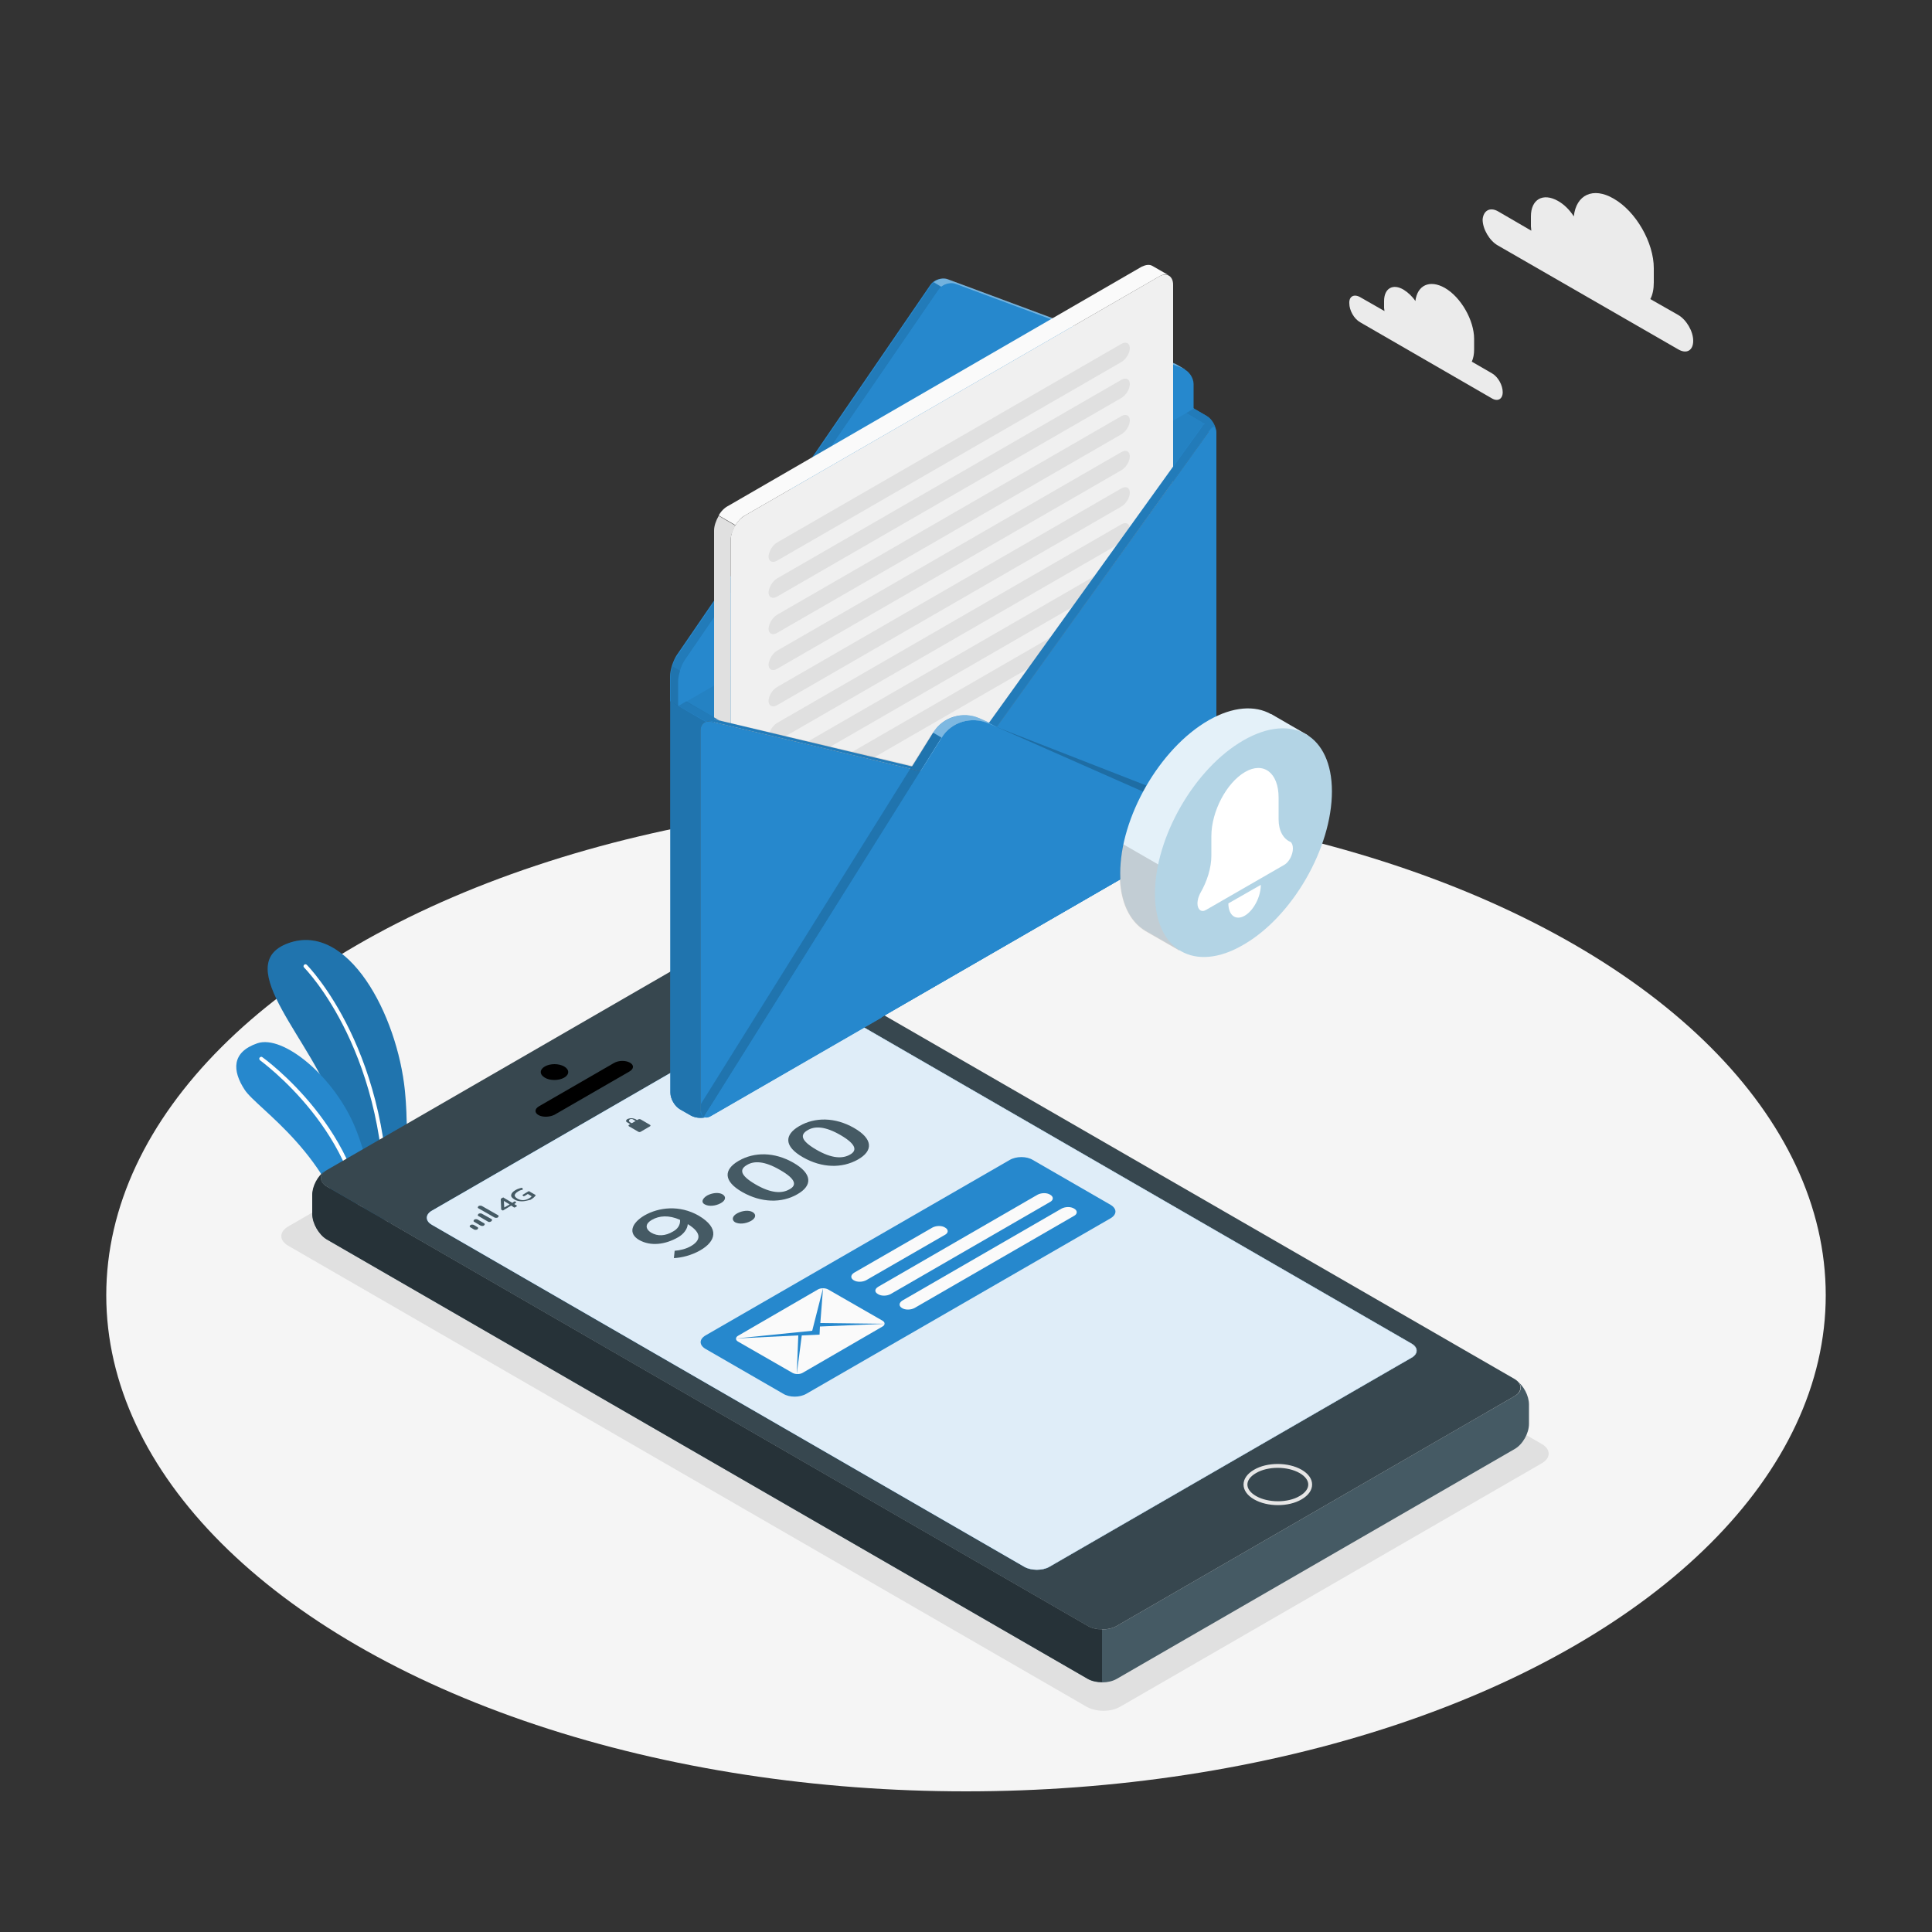 <?xml version="1.0" encoding="utf-8"?>
<!-- Generator: Adobe Illustrator 27.2.0, SVG Export Plug-In . SVG Version: 6.00 Build 0)  -->
<svg version="1.1" xmlns="http://www.w3.org/2000/svg" xmlns:xlink="http://www.w3.org/1999/xlink" x="0px" y="0px"
	 viewBox="0 0 500 500" style="enable-background:new 0 0 500 500;" xml:space="preserve">
<rect x="0" y="0" width="500" height="500" fill="#333333" stroke="none"/>
<style type="text/css">
	.st0{fill:#F5F5F5;}
	.st1{fill:#E0E0E0;}
	.st2{fill:#2688CD;}
	.st3{opacity:0.15;}
	.st4{fill:#FFFFFF;}
	.st5{fill:#EBEBEB;}
	.st6{fill:#455A64;}
	.st7{fill:#37474F;}
	.st8{fill:#263238;}
	.st9{fill:none;stroke:#E6E6E6;stroke-miterlimit:10;}
	.st10{opacity:0.85;fill:#FFFFFF;}
	.st11{fill:#FAFAFA;}
	.st12{opacity:5.000000e-02;}
	.st13{opacity:0.1;}
	.st14{opacity:0.35;fill:#FFFFFF;}
	.st15{opacity:0.2;}
	.st16{fill:#F0F0F0;}
	.st17{opacity:0.4;fill:#FFFFFF;}
	.st18{fill:#E4F1F9;}
	.st19{fill:#B3D4E5;}
</style>
<g id="Floor">
	<ellipse id="Floor_2_" class="st0" cx="250" cy="335.2" rx="222.5" ry="128.4"/>
</g>
<g id="Shadow">
	<path id="Shadow_1_" class="st1" d="M289.9,441.7l109.1-63c2.4-1.4,2.4-3.6,0-5L192.4,254.4c-2.4-1.4-6.3-1.4-8.7,0l-109.1,63
		c-2.4,1.4-2.4,3.6,0,5l206.6,119.3C283.7,443.1,287.5,443.1,289.9,441.7z"/>
</g>
<g id="Plants">
	<g id="Plants_1_">
		<g id="XMLID_1478_">
			<path id="XMLID_1480_" class="st2" d="M95.5,319.8l8.6-4.9c0,0,2.1-18.3,0.7-32.5c-2-19.9-14.8-43.9-30.2-38.3
				c-15.4,5.6,7,25.9,12,42.8C91.6,303.8,95.5,319.8,95.5,319.8z"/>
			<path id="XMLID_1523_" class="st3" d="M95.5,319.8l8.6-4.9c0,0,2.1-18.3,0.7-32.5c-2-19.9-14.8-43.9-30.2-38.3
				c-15.4,5.6,7,25.9,12,42.8C91.6,303.8,95.5,319.8,95.5,319.8z"/>
			<path id="XMLID_1479_" class="st4" d="M100,317.7C100,317.7,100,317.7,100,317.7c-0.3,0-0.5-0.2-0.5-0.5
				c1.5-44.3-20.6-66.6-20.8-66.8c-0.2-0.2-0.2-0.5,0-0.7c0.2-0.2,0.5-0.2,0.7,0c0.2,0.2,22.6,22.8,21.1,67.6
				C100.5,317.5,100.3,317.7,100,317.7z"/>
		</g>
		<g id="XMLID_1475_">
			<path id="XMLID_1477_" class="st2" d="M91,323.3l6.1-3.5c0,0,1-12.6-5.1-27.8c-5.4-13.3-18.7-24.3-25.4-22
				c-6.7,2.3-6.5,7.1-3.3,12C66.5,287,86.4,298.9,91,323.3z"/>
			<path id="XMLID_1476_" class="st4" d="M94.2,322L94.2,322c-0.3,0-0.5-0.2-0.5-0.5c0.1-28-26.2-46.9-26.4-47.1
				c-0.2-0.2-0.3-0.5-0.1-0.7c0.2-0.2,0.5-0.3,0.7-0.1c0.3,0.2,27,19.4,26.9,48C94.7,321.8,94.5,322,94.2,322z"/>
		</g>
	</g>
</g>
<g id="Clouds">
	<g id="XMLID_1132_">
		<path id="Cloud_2_" class="st5" d="M387.7,54.7l8.6,5c0-0.4-0.1-0.8-0.1-1.1V56c0-4.4,3.1-6.2,7-4c1.6,0.9,3,2.3,4.1,4
			c0.6-5.6,5-7.7,10.3-4.6c5.8,3.3,10.4,11.4,10.4,18v3.7c0,1.7-0.3,3.2-0.9,4.3l7.2,4.1c2.1,1.2,3.9,4.2,3.9,6.7
			c0,2.5-1.7,3.5-3.9,2.2l-46.7-26.9c-2.1-1.2-3.9-4.2-3.9-6.7C383.9,54.5,385.6,53.5,387.7,54.7z"/>
		<path id="Cloud_1_" class="st5" d="M352,76.9l6.3,3.6c0-0.3-0.1-0.6-0.1-0.8v-1.8c0-3.3,2.3-4.6,5.1-2.9c1.1,0.7,2.2,1.7,3,2.9
			c0.5-4.1,3.7-5.6,7.6-3.4c4.2,2.4,7.6,8.4,7.6,13.2v2.7c0,1.3-0.2,2.3-0.6,3.2l5.2,3c1.6,0.9,2.8,3.1,2.8,4.9
			c0,1.8-1.3,2.5-2.8,1.6L352,83.4c-1.6-0.9-2.8-3.1-2.8-4.9C349.1,76.7,350.4,76,352,76.9z"/>
	</g>
</g>
<g id="Device">
	<g id="Device_5_">
		<g id="Device_1_">
			<path id="XMLID_1058_" class="st6" d="M392.5,357.3c1.6,1.2,1.4,2.9-0.5,4l-103,59.5c-2.1,1.2-5.4,1.2-7.5,0L84.6,307.1
				c-1.9-1.1-2.1-2.8-0.4-4c-1.9,1.3-3.3,4-3.3,6.2l0,5c0,2.4,1.7,5.3,3.7,6.5l196.9,113.7c2.1,1.2,5.4,1.2,7.5,0l103-59.5
				c2.1-1.2,3.7-4.1,3.7-6.5l0-5C395.7,361.2,394.3,358.6,392.5,357.3z"/>
			<path id="XMLID_1055_" class="st7" d="M392,356.9L195.1,243.3c-2.1-1.2-5.4-1.2-7.5,0l-103,59.5c-2.1,1.2-2.1,3.1,0,4.3
				l196.9,113.7c2.1,1.2,5.4,1.2,7.5,0l103-59.5C394,360.1,394,358.1,392,356.9z M365.3,347.7c1.8,1,1.8,2.7,0,3.7l-93.7,54.1
				c-1.8,1-4.7,1-6.4,0L111.9,317c-1.8-1-1.8-2.7,0-3.7l93.7-54.1c1.8-1,3.6-1.6,5.4-0.6L365.3,347.7z"/>
			<path id="XMLID_815_" class="st8" d="M84.1,303c-1.9,1.3-3.3,4-3.3,6.2l0,5c0,2.4,1.7,5.3,3.7,6.5l196.9,113.7
				c1,0.6,2.4,0.9,3.8,0.9l0-13.6c-1.4,0-2.7-0.3-3.7-0.9L84.6,307.1C82.7,306,82.5,304.2,84.1,303z"/>
			<path id="XMLID_814_" d="M146,278.9c1.4-0.8,1.4-2.1,0-2.9c-1.4-0.8-3.6-0.8-5,0c-1.4,0.8-1.4,2.1,0,2.9
				C142.3,279.7,144.6,279.7,146,278.9z"/>
			<path id="XMLID_813_" class="st9" d="M336.6,387.6c3.3-1.9,3.3-4.9,0-6.8c-3.3-1.9-8.6-1.9-11.8,0c-3.3,1.9-3.3,4.9,0,6.8
				C328.1,389.5,333.4,389.5,336.6,387.6z"/>
			<path id="XMLID_812_" d="M143.5,288.5l19.4-11.2c1.2-0.7,1.2-1.7,0.1-2.3c-1.1-0.6-2.9-0.6-4.1,0.1l-19.4,11.2
				c-1.2,0.7-1.2,1.7-0.1,2.3C140.5,289.2,142.3,289.1,143.5,288.5z"/>
			<path id="XMLID_811_" class="st2" d="M210.9,258.6c-1.8-1-3.6-0.4-5.4,0.6l-93.7,54.1c-1.8,1-1.8,2.7,0,3.7l153.3,88.5
				c1.8,1,4.7,1,6.4,0l93.7-54.1c1.8-1,1.8-2.7,0-3.7L210.9,258.6z"/>
			<path id="XMLID_172_" class="st10" d="M210.9,258.6c-1.8-1-3.6-0.4-5.4,0.6l-93.7,54.1c-1.8,1-1.8,2.7,0,3.7l153.3,88.5
				c1.8,1,4.7,1,6.4,0l93.7-54.1c1.8-1,1.8-2.7,0-3.7L210.9,258.6z"/>
		</g>
		<g id="XMLID_808_">
			<g id="XMLID_690_">
				<g id="XMLID_14189_">
					<path id="XMLID_14193_" class="st6" d="M122.7,318.2l-1-0.6c-0.2-0.1-0.2-0.3,0-0.5l0.1-0.1c0.2-0.1,0.6-0.1,0.8,0l1,0.6
						c0.2,0.1,0.2,0.3,0,0.5l-0.1,0.1C123.2,318.3,122.9,318.3,122.7,318.2z"/>
					<path id="XMLID_14192_" class="st6" d="M124.4,317.2l-1.7-1c-0.2-0.1-0.2-0.3,0-0.5l0.1-0.1c0.2-0.1,0.6-0.1,0.8,0l1.7,1
						c0.2,0.1,0.2,0.3,0,0.5l-0.1,0.1C125,317.3,124.7,317.3,124.4,317.2z"/>
					<path id="XMLID_689_" class="st6" d="M126.2,316.1l-2.4-1.4c-0.2-0.1-0.2-0.3,0-0.5l0.1-0.1c0.2-0.1,0.6-0.1,0.8,0l2.5,1.4
						c0.2,0.1,0.2,0.3,0,0.5l-0.1,0.1C126.8,316.3,126.4,316.3,126.2,316.1z"/>
					<path id="XMLID_679_" class="st6" d="M128,315.1l-4.2-2.4c-0.2-0.1-0.2-0.3,0-0.5l0.1-0.1c0.2-0.1,0.6-0.1,0.8,0l4.2,2.4
						c0.2,0.1,0.2,0.3,0,0.5l-0.1,0.1C128.6,315.2,128.2,315.2,128,315.1z"/>
				</g>
				<g id="XMLID_14188_">
					<path id="XMLID_13213_" class="st6" d="M133.1,312.5c-0.1,0-0.1,0-0.2-0.1l-0.6-0.4l-2,1.2c-0.1,0.1-0.2,0.1-0.3,0l-0.2-0.1
						c-0.1,0-0.1-0.1-0.1-0.1c0,0,0-0.1,0-0.1l-0.1-2.5c0,0,0-0.1,0-0.1c0,0,0.1-0.1,0.1-0.1l0.3-0.2c0.1,0,0.2-0.1,0.2-0.1
						c0.1,0,0.1,0,0.2,0.1l2.2,1.3l0.4-0.3c0.1,0,0.2-0.1,0.2-0.1c0.1,0,0.1,0,0.2,0.1l0.1,0.1c0.1,0,0.1,0.1,0.1,0.1
						c0,0,0,0.1-0.1,0.1l-0.4,0.3l0.6,0.4c0.1,0,0.1,0.1,0.1,0.1s-0.1,0.1-0.1,0.1l-0.3,0.2C133.3,312.5,133.2,312.5,133.1,312.5z
						 M131.9,311.7l-1.5-0.9l0.1,1.7L131.9,311.7z"/>
					<path id="XMLID_14170_" class="st6" d="M135.1,310.9c-0.7,0-1.4-0.1-2-0.5c-0.6-0.4-0.9-0.7-0.8-1.2c0.1-0.4,0.4-0.8,1.1-1.2
						c0.3-0.2,0.6-0.3,0.9-0.4c0.3-0.1,0.6-0.2,0.8-0.2c0.1,0,0.1,0,0.1,0c0,0,0,0,0,0.1l0.1,0.3c0,0,0,0.1,0,0.1c0,0-0.1,0-0.1,0
						c-0.4,0.1-0.8,0.2-1.2,0.5c-0.5,0.3-0.7,0.6-0.8,0.9c0,0.3,0.2,0.6,0.7,0.9c0.5,0.3,1,0.4,1.5,0.4c0.5,0,1-0.2,1.4-0.4
						c0.2-0.1,0.3-0.2,0.5-0.3c0.1-0.1,0.2-0.2,0.3-0.3l-1-0.6l-0.8,0.5c-0.1,0-0.2,0.1-0.2,0.1c-0.1,0-0.1,0-0.2-0.1l-0.1-0.1
						c-0.1,0-0.1-0.1-0.1-0.1c0,0,0.1-0.1,0.1-0.1l1.3-0.8c0.1-0.1,0.2-0.1,0.3-0.1c0.1,0,0.2,0,0.2,0.1l1.4,0.8
						c0.1,0,0.1,0.1,0.1,0.1c0,0,0,0.1,0,0.1c-0.2,0.3-0.6,0.7-1.3,1.1C136.5,310.7,135.8,310.9,135.1,310.9z"/>
				</g>
				<g id="XMLID_14185_">
					<g id="XMLID_14187_">
						<path id="XMLID_14227_" class="st6" d="M162.8,291.5l2.4,1.4c0.2,0.1,0.5,0.1,0.6,0l2.4-1.4c0.2-0.1,0.2-0.3,0-0.4l-2.4-1.4
							c-0.2-0.1-0.5-0.1-0.6,0l-2.4,1.4C162.6,291.2,162.6,291.4,162.8,291.5z"/>
					</g>
					<path id="XMLID_14175_" class="st6" d="M164.4,289.6c-0.3-0.1-0.6-0.2-1-0.2c-0.4,0-0.8,0.1-1,0.2c-0.5,0.3-0.5,0.7,0,0.9
						l0.8,0.5l0.6-0.1l-0.8-0.5c-0.3-0.2-0.3-0.5,0-0.7c0.1-0.1,0.3-0.1,0.4-0.1c0.1,0,0.3,0,0.4,0.1l0.8,0.5l0.6-0.1L164.4,289.6z"
						/>
				</g>
				<g id="XMLID_14178_">
					<path id="XMLID_14208_" class="st6" d="M207.3,264.8c-0.4,0-0.9,0.1-1.1,0.3l-6,3.4c-0.5,0.3-0.5,0.8,0,1.1l2.2,1.3
						c0.3,0.2,0.7,0.3,1.1,0.3c0.2,0,0.4,0,0.6-0.1c0.2,0,0.4-0.1,0.6-0.2l6-3.4c0.5-0.3,0.5-0.8,0-1.1l-2.2-1.3
						C208.2,264.9,207.8,264.8,207.3,264.8z M203.5,270.8c-0.2,0-0.3,0-0.5-0.1l-2.2-1.3c-0.4-0.2-0.4-0.6,0-0.8l6-3.4
						c0.1-0.1,0.2-0.1,0.3-0.1c0.1,0,0.1,0,0.2,0c0.2,0,0.3,0,0.5,0.1l2.2,1.3c0.4,0.2,0.4,0.6,0,0.8l-6,3.4
						C203.9,270.8,203.7,270.8,203.5,270.8z"/>
					<g id="XMLID_14180_">
						<path id="XMLID_14206_" class="st6" d="M203.7,270.4C203.7,270.4,203.7,270.4,203.7,270.4l-2-1.2c-0.3-0.2-0.3-0.4,0-0.6
							l5.4-3.1c0,0,0.1,0,0.1,0c0,0,0,0,0.1,0l2,1.1c0.3,0.2,0.3,0.4,0,0.6l-5.4,3.1C203.8,270.4,203.7,270.4,203.7,270.4z"/>
					</g>
					<g id="XMLID_14179_">
						<path id="XMLID_14204_" class="st6" d="M208.8,264.9c0.2-0.1,0.8,0,1.2,0.2l0.4,0.2c0.4,0.3,0.6,0.6,0.4,0.7l-0.4,0.2l-2-1.2
							C208.4,265.1,208.5,265,208.8,264.9z"/>
					</g>
				</g>
			</g>
			<g id="XMLID_14205_">
				<path id="XMLID_14209_" class="st6" d="M174.6,323.7c1.4-0.1,3-0.5,4.2-1.2c2.4-1.4,3.1-3.3-0.8-5.7c-0.1,1.3-1.1,2.6-2.5,3.4
					c-3.3,1.9-7.1,2.4-10.1,0.7c-2.9-1.7-2-4.3,1.3-6.3c3.8-2.2,9.2-2.8,14.1,0c5.6,3.3,4.4,6.7,0.4,9c-2.3,1.3-4.8,1.9-6.8,2
					L174.6,323.7z M176,315.7c-2.9-1.3-5.4-1.1-7.3,0c-1.6,0.9-1.9,2.2-0.2,3.3c1.7,1,3.7,0.9,5.7-0.3
					C175.3,318.1,176.1,317.1,176,315.7z"/>
				<path id="XMLID_14237_" class="st6" d="M183,309.4c1.3-0.7,3-0.9,4-0.3c1,0.6,0.8,1.6-0.5,2.3c-1.3,0.7-3,0.9-4.1,0.3
					C181.4,311.2,181.7,310.2,183,309.4z M190.8,314c1.3-0.7,3-0.9,4-0.3c1,0.6,0.8,1.6-0.5,2.3c-1.3,0.7-3,0.9-4.1,0.3
					C189.3,315.7,189.5,314.7,190.8,314z"/>
				<path id="XMLID_14243_" class="st6" d="M192.1,308.5c-4.9-2.8-4.9-5.8-0.9-8.1c4-2.3,9.2-2.3,14.1,0.5c4.9,2.8,5.1,5.9,1,8.2
					C202.3,311.4,197,311.3,192.1,308.5z M201.9,302.8c-4.1-2.4-6.8-2.4-8.6-1.3c-1.9,1.1-1.9,2.6,2.2,5c4.1,2.4,6.9,2.4,8.8,1.3
					C206.2,306.8,206.1,305.2,201.9,302.8z"/>
				<path id="XMLID_14246_" class="st6" d="M207.8,299.5c-4.9-2.8-4.9-5.8-0.9-8.1c4-2.3,9.2-2.3,14.1,0.5c4.9,2.8,5.1,5.9,1,8.2
					C217.9,302.4,212.7,302.3,207.8,299.5z M217.6,293.8c-4.1-2.4-6.8-2.4-8.6-1.3c-1.9,1.1-1.9,2.6,2.2,5c4.1,2.4,6.9,2.4,8.8,1.3
					C221.8,297.8,221.7,296.2,217.6,293.8z"/>
			</g>
			<g id="XMLID_14174_">
				<g id="XMLID_14172_">
					<path id="XMLID_14202_" class="st2" d="M182.6,345.6l78.7-45.4c1.7-1,4.4-1,6,0l20.1,11.6c1.7,1,1.7,2.5,0,3.5l-78.7,45.4
						c-1.7,1-4.4,1-6,0l-20.1-11.6C180.9,348.1,180.9,346.6,182.6,345.6z"/>
					<path id="XMLID_804_" class="st11" d="M191,347.2l14.1,8.1c0.7,0.4,1.9,0.4,2.6,0l20.7-12c0.7-0.4,0.7-1.1,0-1.5l-14.1-8.1
						c-0.7-0.4-1.9-0.4-2.6,0l-20.7,12C190.3,346.1,190.3,346.8,191,347.2z"/>
					<polygon id="XMLID_1083_" class="st2" points="212.2,343.3 228.9,342.6 212.3,342.4 213,333.4 210.2,344.4 190.4,346.4 
						206.6,345.6 206.2,355.6 207.5,345.6 212.1,345.4 					"/>
					<g id="XMLID_14173_">
						<path id="XMLID_14212_" class="st11" d="M221,329.4l20.3-11.7c0.9-0.5,2.4-0.6,3.3,0c0.9,0.5,0.9,1.4-0.1,1.9l-20.3,11.7
							c-0.9,0.5-2.4,0.6-3.3,0C220.1,330.8,220.1,330,221,329.4z"/>
						<path id="XMLID_14211_" class="st11" d="M227.3,333l41.2-23.8c0.9-0.5,2.4-0.6,3.3,0c0.9,0.5,0.9,1.4-0.1,1.9l-41.2,23.8
							c-0.9,0.5-2.4,0.6-3.3,0C226.3,334.4,226.3,333.6,227.3,333z"/>
						<path id="XMLID_14210_" class="st11" d="M233.5,336.6l41.2-23.8c0.9-0.5,2.4-0.6,3.3,0c0.9,0.5,0.9,1.4-0.1,1.9l-41.2,23.8
							c-0.9,0.5-2.4,0.6-3.3,0C232.6,338,232.6,337.2,233.5,336.6z"/>
					</g>
				</g>
			</g>
		</g>
	</g>
</g>
<g id="Message">
	<g id="XMLID_1453_">
		<g id="Envelope">
			<g id="XMLID_1_">
				<path id="XMLID_1249_" class="st2" d="M173.5,181.5l133.4-77l5.3,3.1c1.4,0.8,2.5,2.8,2.5,4.3v98.4c0,1.6-1.1,3.5-2.5,4.3
					l-128.4,74.1c-1.4,0.8-3.6,0.8-5,0l-2.8-1.6c-1.4-0.8-2.5-2.8-2.5-4.3L173.5,181.5z"/>
				<path id="XMLID_1248_" class="st12" d="M173.5,181.5l133.4-77l5.3,3.1c1.4,0.8,2.5,2.8,2.5,4.3v98.4c0,1.6-1.1,3.5-2.5,4.3
					l-128.4,74.1c-1.4,0.8-3.6,0.8-5,0l-2.8-1.6c-1.4-0.8-2.5-2.8-2.5-4.3L173.5,181.5z"/>
				<path id="XMLID_1354_" class="st2" d="M306.2,95.9l0.5-0.3l-2.1-1.2v0c-0.2-0.1-0.4-0.2-0.6-0.3l-58.7-21.8
					c-1.6-0.6-3.6,0.1-4.5,1.4l-65.7,95.9c-0.9,1.4-1.7,3.8-1.7,5.5c0,2.7,0,6.4,0,6.4l2,1.2l131.3-78.2v-6.4
					C306.9,97.4,306.6,96.6,306.2,95.9z"/>
				<path id="XMLID_767_" class="st13" d="M243.6,74.3c-0.3,0.2-0.5,0.4-0.7,0.7l-65.7,95.9c-0.5,0.7-0.9,1.7-1.2,2.7l-2-1.2
					c0.2-0.5,0.3-1,0.5-1.4c0,0,0,0,0,0c0.1-0.2,0.2-0.4,0.3-0.6c0,0,0-0.1,0.1-0.1c0.1-0.2,0.2-0.4,0.4-0.6l65.7-95.9
					c0.1-0.2,0.2-0.3,0.3-0.4c0.1-0.1,0.2-0.2,0.4-0.3L243.6,74.3z"/>
				<path id="XMLID_1061_" class="st14" d="M306.7,95.6c-0.2-0.1-0.4-0.2-0.6-0.3l-58.7-21.8c-1.2-0.5-2.8-0.1-3.8,0.7l-2-1.2
					c1.1-0.8,2.6-1.2,3.8-0.7l58.7,21.8c0.2,0.1,0.4,0.2,0.5,0.3L306.7,95.6z"/>
				<g id="XMLID_128_">
					<path id="XMLID_133_" class="st2" d="M174.9,170.3c0.1-0.2,0.2-0.4,0.4-0.6C175.1,169.9,175,170.1,174.9,170.3z"/>
					<path id="XMLID_134_" class="st2" d="M241.2,73.4c0.1-0.1,0.2-0.2,0.4-0.3C241.5,73.2,241.3,73.3,241.2,73.4z"/>
					<path id="XMLID_154_" class="st2" d="M174,172.4c0.2-0.5,0.3-1,0.5-1.5C174.3,171.4,174.2,171.9,174,172.4z"/>
					<path id="XMLID_155_" class="st2" d="M174.6,170.9c0.1-0.2,0.2-0.4,0.3-0.6C174.7,170.6,174.7,170.7,174.6,170.9z"/>
					<path id="XMLID_158_" class="st15" d="M174.5,171C174.6,171,174.6,171,174.5,171C174.6,171,174.6,171,174.5,171z"/>
					<polygon id="XMLID_160_" class="st15" points="174,172.4 174,172.4 174,172.4 					"/>
					<polygon id="XMLID_161_" class="st15" points="241.6,73.1 241.6,73.1 241.6,73.1 					"/>
					<path id="XMLID_162_" class="st15" d="M174.8,170.4C174.9,170.3,174.9,170.3,174.8,170.4C174.9,170.3,174.9,170.3,174.8,170.4z
						"/>
					<path id="XMLID_163_" class="st15" d="M240.9,73.8c0.1-0.1,0.2-0.3,0.3-0.4C241.1,73.5,241,73.7,240.9,73.8z"/>
				</g>
				<path id="XMLID_1352_" class="st2" d="M242.9,75l-65.7,95.9c-0.9,1.4-1.7,3.8-1.7,5.5c0,2.7,0,6.4,0,6.4l133.4-77l0-6.4
					c0-1.7-1.3-3.5-2.8-4l-58.7-21.8C245.9,73,243.9,73.6,242.9,75z"/>
			</g>
			<g id="XMLID_164_">
				<path id="XMLID_170_" class="st1" d="M190.1,275.4l-4.3-2.5h0l0,0v0c-0.6-0.4-1-1.2-1-2.3V137.3c0-1.2,0.5-2.6,1.2-3.8l4.3,2.5
					c-0.7,1.2-1.2,2.6-1.2,3.8v133.3C189.1,274.2,189.5,275,190.1,275.4z"/>
				<path id="XMLID_169_" class="st16" d="M192.8,133.4l107.1-61.8c2-1.2,3.7-0.2,3.7,2.1V207c0,2.3-1.6,5.2-3.7,6.4l-107.1,61.8
					c-2,1.2-3.7,0.2-3.7-2.1l0-133.3C189.1,137.4,190.7,134.6,192.8,133.4z"/>
				<path id="XMLID_166_" class="st11" d="M298.2,68.8l4.2,2.4c-0.7-0.3-1.5-0.2-2.5,0.4l-107.1,61.8c-1,0.5-1.8,1.5-2.5,2.5
					l-4.3-2.5c0.6-1.1,1.5-2,2.5-2.5L295.5,69C296.6,68.5,297.5,68.4,298.2,68.8L298.2,68.8z"/>
				<path id="XMLID_171_" class="st1" d="M201.1,140.4l89.1-51.4c1.2-0.7,2.2-0.2,2.2,1.1c0,1.3-1,2.9-2.2,3.6l-89.1,51.4
					c-1.2,0.7-2.2,0.2-2.2-1.1C199,142.7,199.9,141.1,201.1,140.4z"/>
				<path id="XMLID_675_" class="st1" d="M201.1,149.7l89.1-51.4c1.2-0.7,2.2-0.2,2.2,1.1c0,1.3-1,2.9-2.2,3.6l-89.1,51.4
					c-1.2,0.7-2.2,0.2-2.2-1.1C199,152,199.9,150.4,201.1,149.7z"/>
				<path id="XMLID_1060_" class="st1" d="M201.1,159.1l89.1-51.4c1.2-0.7,2.2-0.2,2.2,1.1c0,1.3-1,2.9-2.2,3.6l-89.1,51.4
					c-1.2,0.7-2.2,0.2-2.2-1.1C199,161.4,199.9,159.8,201.1,159.1z"/>
				<path id="XMLID_1062_" class="st1" d="M201.1,168.4l89.1-51.4c1.2-0.7,2.2-0.2,2.2,1.1c0,1.3-1,2.9-2.2,3.6l-89.1,51.4
					c-1.2,0.7-2.2,0.2-2.2-1.1C199,170.7,199.9,169.1,201.1,168.4z"/>
				<path id="XMLID_1065_" class="st1" d="M201.1,177.8l89.1-51.4c1.2-0.7,2.2-0.2,2.2,1.1c0,1.3-1,2.9-2.2,3.6l-89.1,51.4
					c-1.2,0.7-2.2,0.2-2.2-1.1S199.9,178.5,201.1,177.8z"/>
				<path id="XMLID_1067_" class="st1" d="M201.1,187.1l89.1-51.4c1.2-0.7,2.2-0.2,2.2,1.1c0,1.3-1,2.9-2.2,3.6l-89.1,51.4
					c-1.2,0.7-2.2,0.2-2.2-1.1C199,189.4,199.9,187.8,201.1,187.1z"/>
				<path id="XMLID_1080_" class="st1" d="M201.1,196.5l89.1-51.4c1.2-0.7,2.2-0.2,2.2,1.1c0,1.3-1,2.9-2.2,3.6l-89.1,51.4
					c-1.2,0.7-2.2,0.2-2.2-1.1S199.9,197.2,201.1,196.5z"/>
				<path id="XMLID_1081_" class="st1" d="M201.1,205.8l89.1-51.4c1.2-0.7,2.2-0.2,2.2,1.1c0,1.3-1,2.9-2.2,3.6l-89.1,51.4
					c-1.2,0.7-2.2,0.2-2.2-1.1C199,208.1,199.9,206.5,201.1,205.8z"/>
			</g>
			<g id="XMLID_157_">
				<path id="XMLID_692_" class="st2" d="M311.4,211.7c0,0.1-0.1,0.1-0.1,0.2l-55.6-24.7c-4.4-1.9-9.5-0.4-12,3.7l-59.4,95.3
					l-2.2,1.3l0,0c-0.7,0.4-1.3,0.4-1.7,0.2l61.1-98.1c2.5-4.1,7.7-5.6,12-3.7L311.4,211.7z"/>
				<path id="XMLID_806_" class="st17" d="M238.2,199.6l0.1-0.1l-54.1,86.8l-2.2,1.3l0,0c-0.7,0.4-1.3,0.4-1.7,0.2l55.7-89.4
					L238.2,199.6z"/>
				<path id="XMLID_807_" class="st17" d="M311.4,211.7c0,0.1-0.1,0.1-0.1,0.2l-55.6-24.7c-4.4-1.9-9.5-0.4-12,3.7l-2.2-1.3
					c2.5-4,7.6-5.6,12-3.7L311.4,211.7z"/>
				<path id="XMLID_677_" class="st2" d="M314.7,111.3L314.7,111.3c-0.1-0.7-0.5-0.9-1-0.6c-0.2,0.1-0.4,0.4-0.6,0.7l-0.3,0.4
					L258,188.2l-8.2,11.4c-0.9,1.3-2.9,2-4.5,1.7l-7.1-1.7l-54-12.8c-0.4-0.1-0.8-0.1-1.1,0c-0.1,0-0.3,0.1-0.4,0.1l1.5-0.9l52,12.4
					l7.1,1.7c1.6,0.4,3.6-0.4,4.5-1.7l8.2-11.4l55.1-76.7c0.2-0.2,0.4-0.4,0.6-0.6l-4.8-2.8l2-1.2l3.3,1.9
					C313.5,108.3,314.5,109.9,314.7,111.3z"/>
				<path id="XMLID_810_" class="st17" d="M258,188.2l-8.2,11.4c-0.9,1.3-2.9,2.1-4.5,1.7l-7.1-1.7l0.1-0.1l0.3-0.5l4.6,1.1
					c1.6,0.4,3.6-0.4,4.5-1.7l8.1-11.3L258,188.2z"/>
				<path id="XMLID_165_" class="st13" d="M312.3,107.6l-3.3-1.9l-2,1.2l4.8,2.8c0,0,0,0,0,0l0,0c-0.2,0.2-0.5,0.3-0.6,0.6
					L256,186.9l-0.1,0.1v0l2,1.1l54.9-76.4l0.3-0.4c0.2-0.3,0.4-0.5,0.6-0.7c0.5-0.3,0.9-0.1,1,0.6h0
					C314.5,109.9,313.5,108.3,312.3,107.6z"/>
				<path id="XMLID_1247_" class="st2" d="M185.3,188.3l-11.8-6.8l0,101.3c0,1.6,1.1,3.5,2.5,4.3l2.8,1.6c1.4,0.8,3.6,0.8,5,0
					l1.4-0.8V188.3z"/>
				<path id="XMLID_132_" class="st3" d="M185.3,188.3l-11.8-6.8l0,101.3c0,1.6,1.1,3.5,2.5,4.3l2.8,1.6c1.4,0.8,3.6,0.8,5,0
					l1.4-0.8V188.3z"/>
				<path id="XMLID_173_" class="st6" d="M312.8,111.8v97.3c0,0.8-0.3,1.7-0.8,2.5c-0.4,0.7-0.9,1.2-1.5,1.6l-0.1,0.1
					c-0.1,0-0.1,0.1-0.2,0.1l-128.4,74.1l0,0c-0.2,0.1-0.3,0.2-0.5,0.2c0-0.1,0-0.3,0-0.5V189c0-1.6,1.2-2.6,2.8-2.2l54,12.8
					l7.1,1.7c1.6,0.4,3.6-0.4,4.5-1.7l8.2-11.4L312.8,111.8z"/>
				<path id="XMLID_522_" class="st2" d="M314.8,112v98.4c0,0.8-0.3,1.7-0.8,2.5c-0.4,0.7-0.9,1.2-1.5,1.7l-0.1,0
					c-0.1,0-0.1,0.1-0.2,0.1l-128.4,74.1l0,0c-0.7,0.4-1.3,0.4-1.7,0.2c-0.4-0.2-0.7-0.6-0.8-1.2c0-0.1,0-0.3,0-0.5V189
					c0-1.6,1.2-2.6,2.8-2.2l54,12.8l7.1,1.7c1.6,0.4,3.6-0.4,4.5-1.7l8.2-11.4l54.9-76.4l0.3-0.4C314,110.1,314.8,110.4,314.8,112z"
					/>
				<path id="XMLID_1217_" class="st2" d="M312.3,214.7c0.1,0,0.1-0.1,0.2-0.1l0.1-0.1c0.6-0.4,1.1-1,1.5-1.6
					c0.5-0.8,0.8-1.7,0.8-2.5L258,188.2l38,35.9L312.3,214.7z"/>
				<path id="XMLID_1216_" class="st15" d="M312.3,214.7c0.1,0,0.1-0.1,0.2-0.1l0.1-0.1c0.6-0.4,1.1-1,1.5-1.6
					c0.5-0.8,0.8-1.7,0.8-2.5L258,188.2l38,35.9L312.3,214.7z"/>
				<path id="XMLID_1215_" class="st2" d="M181.4,287.4c0,0.8,0.3,1.4,0.8,1.7c0.4,0.2,1,0.2,1.7-0.2l0,0l44.2-25.5l10.1-63.7
					l-56.8,86.1V287.4z"/>
				<path id="XMLID_809_" class="st3" d="M243.6,190.9L182.2,289c-0.5-0.2-0.8-0.8-0.8-1.7v-1.6l54.2-86.8l0.4-0.7l5.4-8.6
					c0,0,0,0,0,0L243.6,190.9z"/>
				<path id="XMLID_1213_" class="st2" d="M314,212.9c-0.4,0.7-0.9,1.2-1.5,1.6l-0.1,0.1l-128.5,74.2l0,0c-0.7,0.4-1.3,0.4-1.7,0.2
					l61.5-98.1c2.5-4.1,7.7-5.6,12.1-3.7L314,212.9z"/>
				<path id="XMLID_691_" class="st2" d="M314,212.9c-0.4,0.7-0.9,1.2-1.5,1.6l-0.1,0.1l-128.5,74.2l0,0c-0.7,0.4-1.3,0.4-1.7,0.2
					l1.7-2.7l126.3-72.9l0.1-0.1c0.5-0.4,1-0.9,1.3-1.4L314,212.9z"/>
				<path id="XMLID_1059_" class="st3" d="M174,172.4l2,1.2c-0.3,1-0.5,1.9-0.5,2.7c0,2.7,0,6.4,0,6.4l-2-1.2c0,0,0-3.6,0-6.4
					C173.5,174.4,173.7,173.4,174,172.4z"/>
				<polygon id="XMLID_676_" class="st2" points="186.1,186.4 184.2,186 182.7,186.8 180.6,185.6 175.6,182.7 177.5,181.6 				"/>
				<path id="XMLID_168_" class="st13" d="M186.1,186.4L186.1,186.4l-8.5-4.9l-2,1.2l5.1,2.9l2.1,1.2l0,0c0.1-0.1,0.3-0.1,0.4-0.1
					c0.3-0.1,0.7-0.1,1.1,0l4.2,1l47.3,11.2l0.4-0.7L186.1,186.4z"/>
			</g>
		</g>
		<g id="Notification">
			<g id="XMLID_1150_">
				<path id="XMLID_1158_" class="st18" d="M338.5,190.3l-9.5-5.5c0,0,0,0,0,0l-0.1,0l0,0c-4.1-2.3-9.8-2-16.1,1.6
					c-12.7,7.3-22.9,25.1-22.9,39.7c0,7.3,2.6,12.4,6.7,14.8v0l0,0l0,0l8.7,5l2-3.4c2.1-0.5,4.3-1.2,6.6-2.6
					c12.7-7.3,22.9-25.1,22.9-39.7c0-2.2-0.3-4.1-0.7-5.9L338.5,190.3z"/>
				<path id="XMLID_2482_" class="st3" d="M290.7,218.5c-0.6,2.6-0.9,5.2-0.9,7.7c0,7.3,2.6,12.4,6.7,14.8v0l0,0l0,0l8.7,5l2-3.4
					c2.1-0.5,4.3-1.2,6.6-2.6c2.2-1.3,4.3-2.8,6.2-4.6L290.7,218.5z"/>
				<path id="XMLID_1153_" class="st19" d="M321.8,191.6c-12.7,7.3-22.9,25.1-22.9,39.7c0,14.6,10.3,20.6,22.9,13.2
					c12.7-7.3,22.9-25.1,22.9-39.7C344.7,190.3,334.5,184.3,321.8,191.6z"/>
				<g id="XMLID_1382_">
					<path id="XMLID_1384_" class="st4" d="M330.9,212v-5.6c0-6.4-3.9-9.4-8.7-6.6h0c-4.8,2.8-8.7,10.2-8.7,16.6v5
						c0,3.2-1.1,6.7-2.9,9.8c0,0,0,0,0,0c-0.4,0.8-0.7,1.7-0.7,2.6v0c0,1.6,1,2.4,2.2,1.7l20.3-11.7c1.2-0.7,2.2-2.6,2.2-4.2l0,0
						c0-0.8-0.2-1.4-0.6-1.7c0,0,0,0,0,0C332.1,217.1,330.9,215,330.9,212z"/>
					<path id="XMLID_1383_" class="st4" d="M326.3,229c0,3.1-1.9,6.7-4.2,8c-2.3,1.3-4.2-0.1-4.2-3.2L326.3,229z"/>
				</g>
			</g>
		</g>
	</g>
</g>
</svg>
